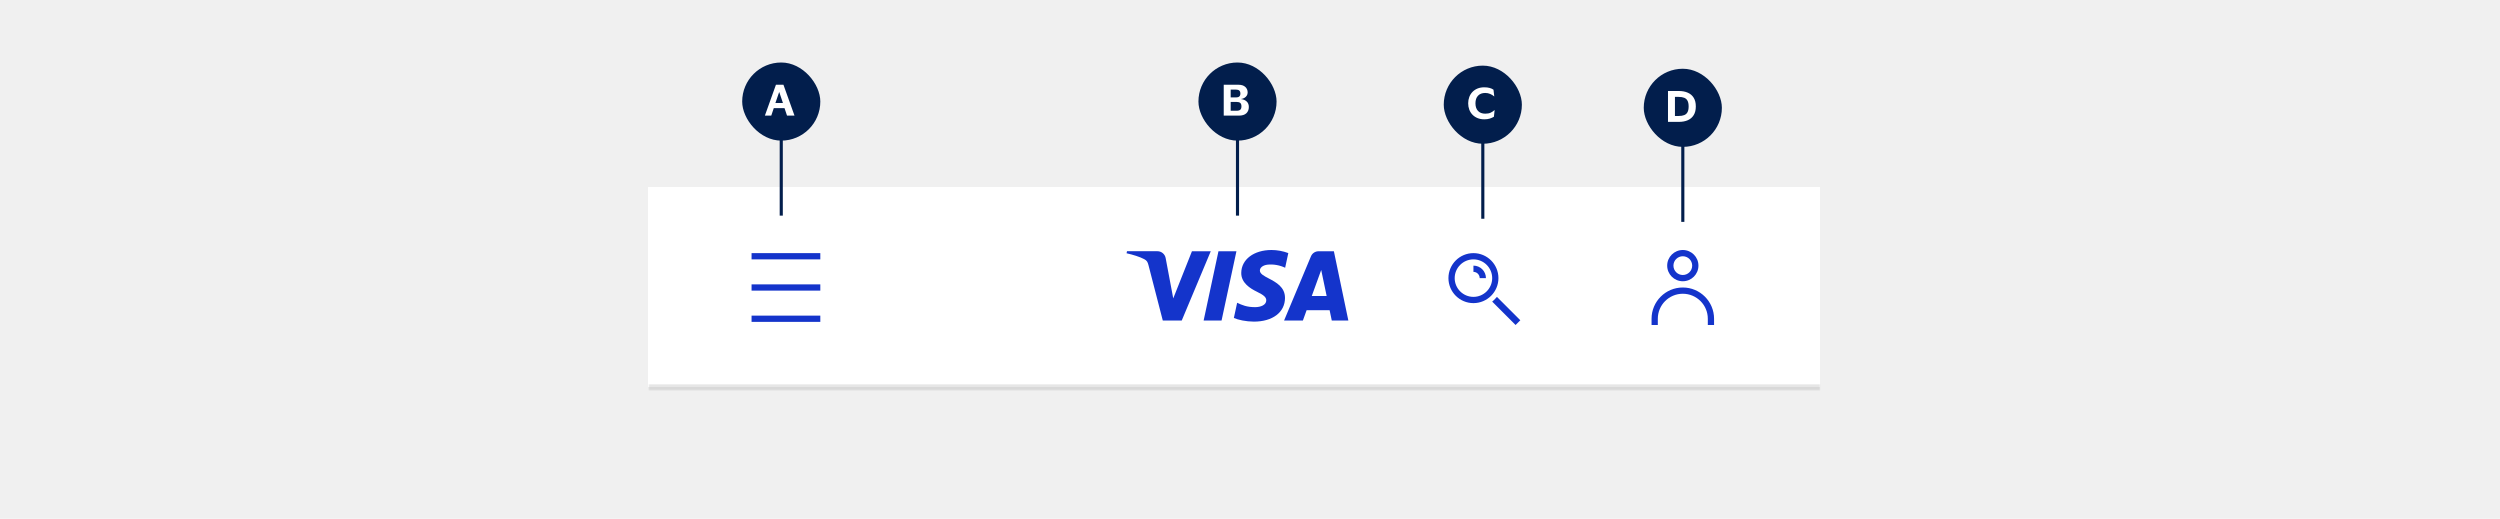 <svg width="800" height="166" viewBox="0 0 800 166" fill="none" xmlns="http://www.w3.org/2000/svg">
<rect width="800" height="166" fill="#F0F0F0"/>
<g filter="url(#filter0_d_36119_13409)">
<mask id="path-1-outside-1_36119_13409" maskUnits="userSpaceOnUse" x="207.5" y="59" width="375" height="65" fill="black">
<rect fill="white" x="207.5" y="59" width="375" height="65"/>
<path d="M207.5 59H582.5V123H207.5V59Z"/>
</mask>
<path d="M207.5 59H582.5V123H207.5V59Z" fill="white" shape-rendering="crispEdges"/>
<path d="M582.5 122H207.5V124H582.5V122Z" fill="black" fill-opacity="0.1" mask="url(#path-1-outside-1_36119_13409)"/>
<path fill-rule="evenodd" clip-rule="evenodd" d="M262.5 82H240.5V80H262.5V82ZM262.5 102H240.5V100H262.5V102ZM240.5 92H262.5V90H240.5V92Z" fill="#1434CB"/>
<path fill-rule="evenodd" clip-rule="evenodd" d="M411.199 94.338C411.212 90.837 408.313 89.315 405.994 88.097C404.436 87.28 403.139 86.599 403.162 85.548C403.178 84.753 403.937 83.906 405.593 83.692C407.532 83.504 409.486 83.845 411.248 84.678L412.257 79.986C410.542 79.341 408.726 79.007 406.894 79C401.243 79 397.238 82.013 397.201 86.33C397.165 89.514 400.05 91.302 402.229 92.363C404.463 93.447 405.215 94.144 405.205 95.116C405.205 96.605 403.421 97.259 401.775 97.285C398.979 97.33 397.322 96.556 396.009 95.943L395.884 95.885L394.836 100.742C396.176 101.359 398.65 101.895 401.217 101.921C407.239 101.921 411.182 98.944 411.202 94.338H411.199ZM387.443 79.404L378.154 101.573H372.092L367.522 83.883C367.242 82.792 367.002 82.394 366.158 81.934C364.771 81.188 362.504 80.485 360.5 80.048L360.638 79.391H370.393C371.706 79.396 372.82 80.355 373.022 81.652L375.437 94.482L381.423 79.404H387.443ZM431.471 101.566H426.168L425.475 98.264H418.118L416.922 101.573H410.903L419.502 81.031C419.909 80.043 420.874 79.4 421.943 79.404H426.842L431.471 101.566ZM419.768 93.72L422.787 85.394L424.525 93.72H419.768ZM390.899 101.573L395.657 79.404H389.907L385.163 101.573H390.899Z" fill="#1434CB"/>
<g clip-path="url(#clip0_36119_13409)">
<path fill-rule="evenodd" clip-rule="evenodd" d="M471.5 86V84C473.706 84 475.5 85.794 475.5 88H473.5C473.5 86.897 472.603 86 471.5 86ZM479.018 94L486.5 101.482L484.982 103L477.5 95.518C478.055 95.064 478.564 94.555 479.018 94Z" fill="#1434CB"/>
<path d="M471.5 80C467.089 80 463.5 83.589 463.5 88C463.5 92.411 467.089 96 471.5 96C475.911 96 479.5 92.411 479.5 88C479.5 83.589 475.911 80 471.5 80ZM471.5 94C468.191 94 465.5 91.309 465.5 88C465.5 84.691 468.191 82 471.5 82C474.809 82 477.5 84.691 477.5 88C477.5 91.309 474.809 94 471.5 94Z" fill="#1434CB"/>
</g>
<path fill-rule="evenodd" clip-rule="evenodd" d="M538.5 93C534.082 93 530.5 96.582 530.5 101V103H528.5V101C528.5 95.477 532.977 91 538.5 91C544.023 91 548.5 95.477 548.5 101V103H546.5V101C546.5 96.582 542.918 93 538.5 93Z" fill="#1434CB"/>
<path fill-rule="evenodd" clip-rule="evenodd" d="M538.5 87C540.157 87 541.5 85.657 541.5 84C541.5 82.343 540.157 81 538.5 81C536.843 81 535.5 82.343 535.5 84C535.5 85.657 536.843 87 538.5 87ZM538.5 89C541.261 89 543.5 86.761 543.5 84C543.5 81.239 541.261 79 538.5 79C535.739 79 533.5 81.239 533.5 84C533.5 86.761 535.739 89 538.5 89Z" fill="#1434CB"/>
</g>
<line x1="396" y1="22.492" x2="396" y2="69" stroke="#021E4C"/>
<rect x="383.5" y="20" width="25" height="25" rx="12.5" fill="#021E4C"/>
<path d="M391.594 37V27.12H396.313C397.258 27.12 397.981 27.35 398.484 27.809C398.995 28.268 399.251 28.862 399.251 29.59C399.251 29.971 399.156 30.309 398.965 30.604C398.774 30.899 398.523 31.137 398.211 31.319C397.899 31.501 397.552 31.618 397.171 31.67V31.709C397.942 31.813 398.545 32.082 398.978 32.515C399.411 32.94 399.628 33.516 399.628 34.244C399.628 35.067 399.364 35.735 398.835 36.246C398.306 36.749 397.509 37 396.443 37H391.594ZM395.572 28.68H393.817V31.176H395.572C396.473 31.176 396.924 30.76 396.924 29.928C396.924 29.096 396.473 28.68 395.572 28.68ZM395.715 35.44C396.261 35.44 396.655 35.327 396.898 35.102C397.141 34.877 397.262 34.517 397.262 34.023C397.262 33.52 397.136 33.161 396.885 32.944C396.642 32.727 396.252 32.619 395.715 32.619H393.817V35.44H395.715Z" fill="white"/>
<line x1="250" y1="22.492" x2="250" y2="69" stroke="#021E4C"/>
<rect x="237.5" y="20" width="25" height="25" rx="12.5" fill="#021E4C"/>
<path d="M246.804 37H244.763L248.299 27.12H250.704L254.24 37H251.848L251.042 34.595H247.61L246.804 37ZM248.13 32.957H250.535L249.365 29.473H249.326L248.13 32.957Z" fill="white"/>
<line x1="474.5" y1="23.492" x2="474.5" y2="70" stroke="#021E4C"/>
<rect x="462" y="21" width="25" height="25" rx="12.5" fill="#021E4C"/>
<path d="M472.145 33.06C472.145 34.1 472.418 34.915 472.964 35.504C473.519 36.085 474.29 36.375 475.278 36.375C475.971 36.375 476.543 36.271 476.994 36.063C477.453 35.846 477.865 35.573 478.229 35.244H478.281L478.047 37.363C477.666 37.588 477.228 37.783 476.734 37.948C476.24 38.104 475.655 38.182 474.979 38.182C474.173 38.182 473.454 38.052 472.821 37.792C472.188 37.532 471.647 37.172 471.196 36.713C470.745 36.245 470.403 35.699 470.169 35.075C469.935 34.451 469.818 33.779 469.818 33.06C469.818 32.341 469.935 31.669 470.169 31.045C470.403 30.421 470.741 29.879 471.183 29.42C471.634 28.952 472.175 28.588 472.808 28.328C473.449 28.068 474.169 27.938 474.966 27.938C475.642 27.938 476.218 28.007 476.695 28.146C477.18 28.276 477.588 28.462 477.917 28.705L478.164 30.837H478.112C477.748 30.516 477.323 30.256 476.838 30.057C476.361 29.849 475.841 29.745 475.278 29.745C474.29 29.745 473.519 30.04 472.964 30.629C472.418 31.21 472.145 32.02 472.145 33.06Z" fill="white"/>
<line x1="538.5" y1="24.492" x2="538.5" y2="71" stroke="#021E4C"/>
<rect x="526" y="22" width="25" height="25" rx="12.5" fill="#021E4C"/>
<path d="M537.242 39H533.758V29.12H537.242C538.342 29.12 539.296 29.302 540.102 29.666C540.916 30.021 541.545 30.563 541.987 31.291C542.437 32.019 542.663 32.942 542.663 34.06C542.663 35.178 542.437 36.101 541.987 36.829C541.545 37.557 540.916 38.103 540.102 38.467C539.296 38.822 538.342 39 537.242 39ZM537.151 37.115C537.879 37.115 538.481 37.02 538.958 36.829C539.434 36.638 539.785 36.322 540.011 35.88C540.245 35.429 540.362 34.823 540.362 34.06C540.362 33.297 540.245 32.695 540.011 32.253C539.785 31.802 539.434 31.482 538.958 31.291C538.481 31.1 537.879 31.005 537.151 31.005H535.981V37.115H537.151Z" fill="white"/>
<defs>
<filter id="filter0_d_36119_13409" x="204.5" y="57" width="381" height="71" filterUnits="userSpaceOnUse" color-interpolation-filters="sRGB">
<feFlood flood-opacity="0" result="BackgroundImageFix"/>
<feColorMatrix in="SourceAlpha" type="matrix" values="0 0 0 0 0 0 0 0 0 0 0 0 0 0 0 0 0 0 127 0" result="hardAlpha"/>
<feOffset dy="1"/>
<feGaussianBlur stdDeviation="1.5"/>
<feComposite in2="hardAlpha" operator="out"/>
<feColorMatrix type="matrix" values="0 0 0 0 0 0 0 0 0 0 0 0 0 0 0 0 0 0 0.05 0"/>
<feBlend mode="normal" in2="BackgroundImageFix" result="effect1_dropShadow_36119_13409"/>
<feBlend mode="normal" in="SourceGraphic" in2="effect1_dropShadow_36119_13409" result="shape"/>
</filter>
<clipPath id="clip0_36119_13409">
<rect width="24" height="24" fill="white" transform="translate(462.5 79)"/>
</clipPath>
</defs>
</svg>
